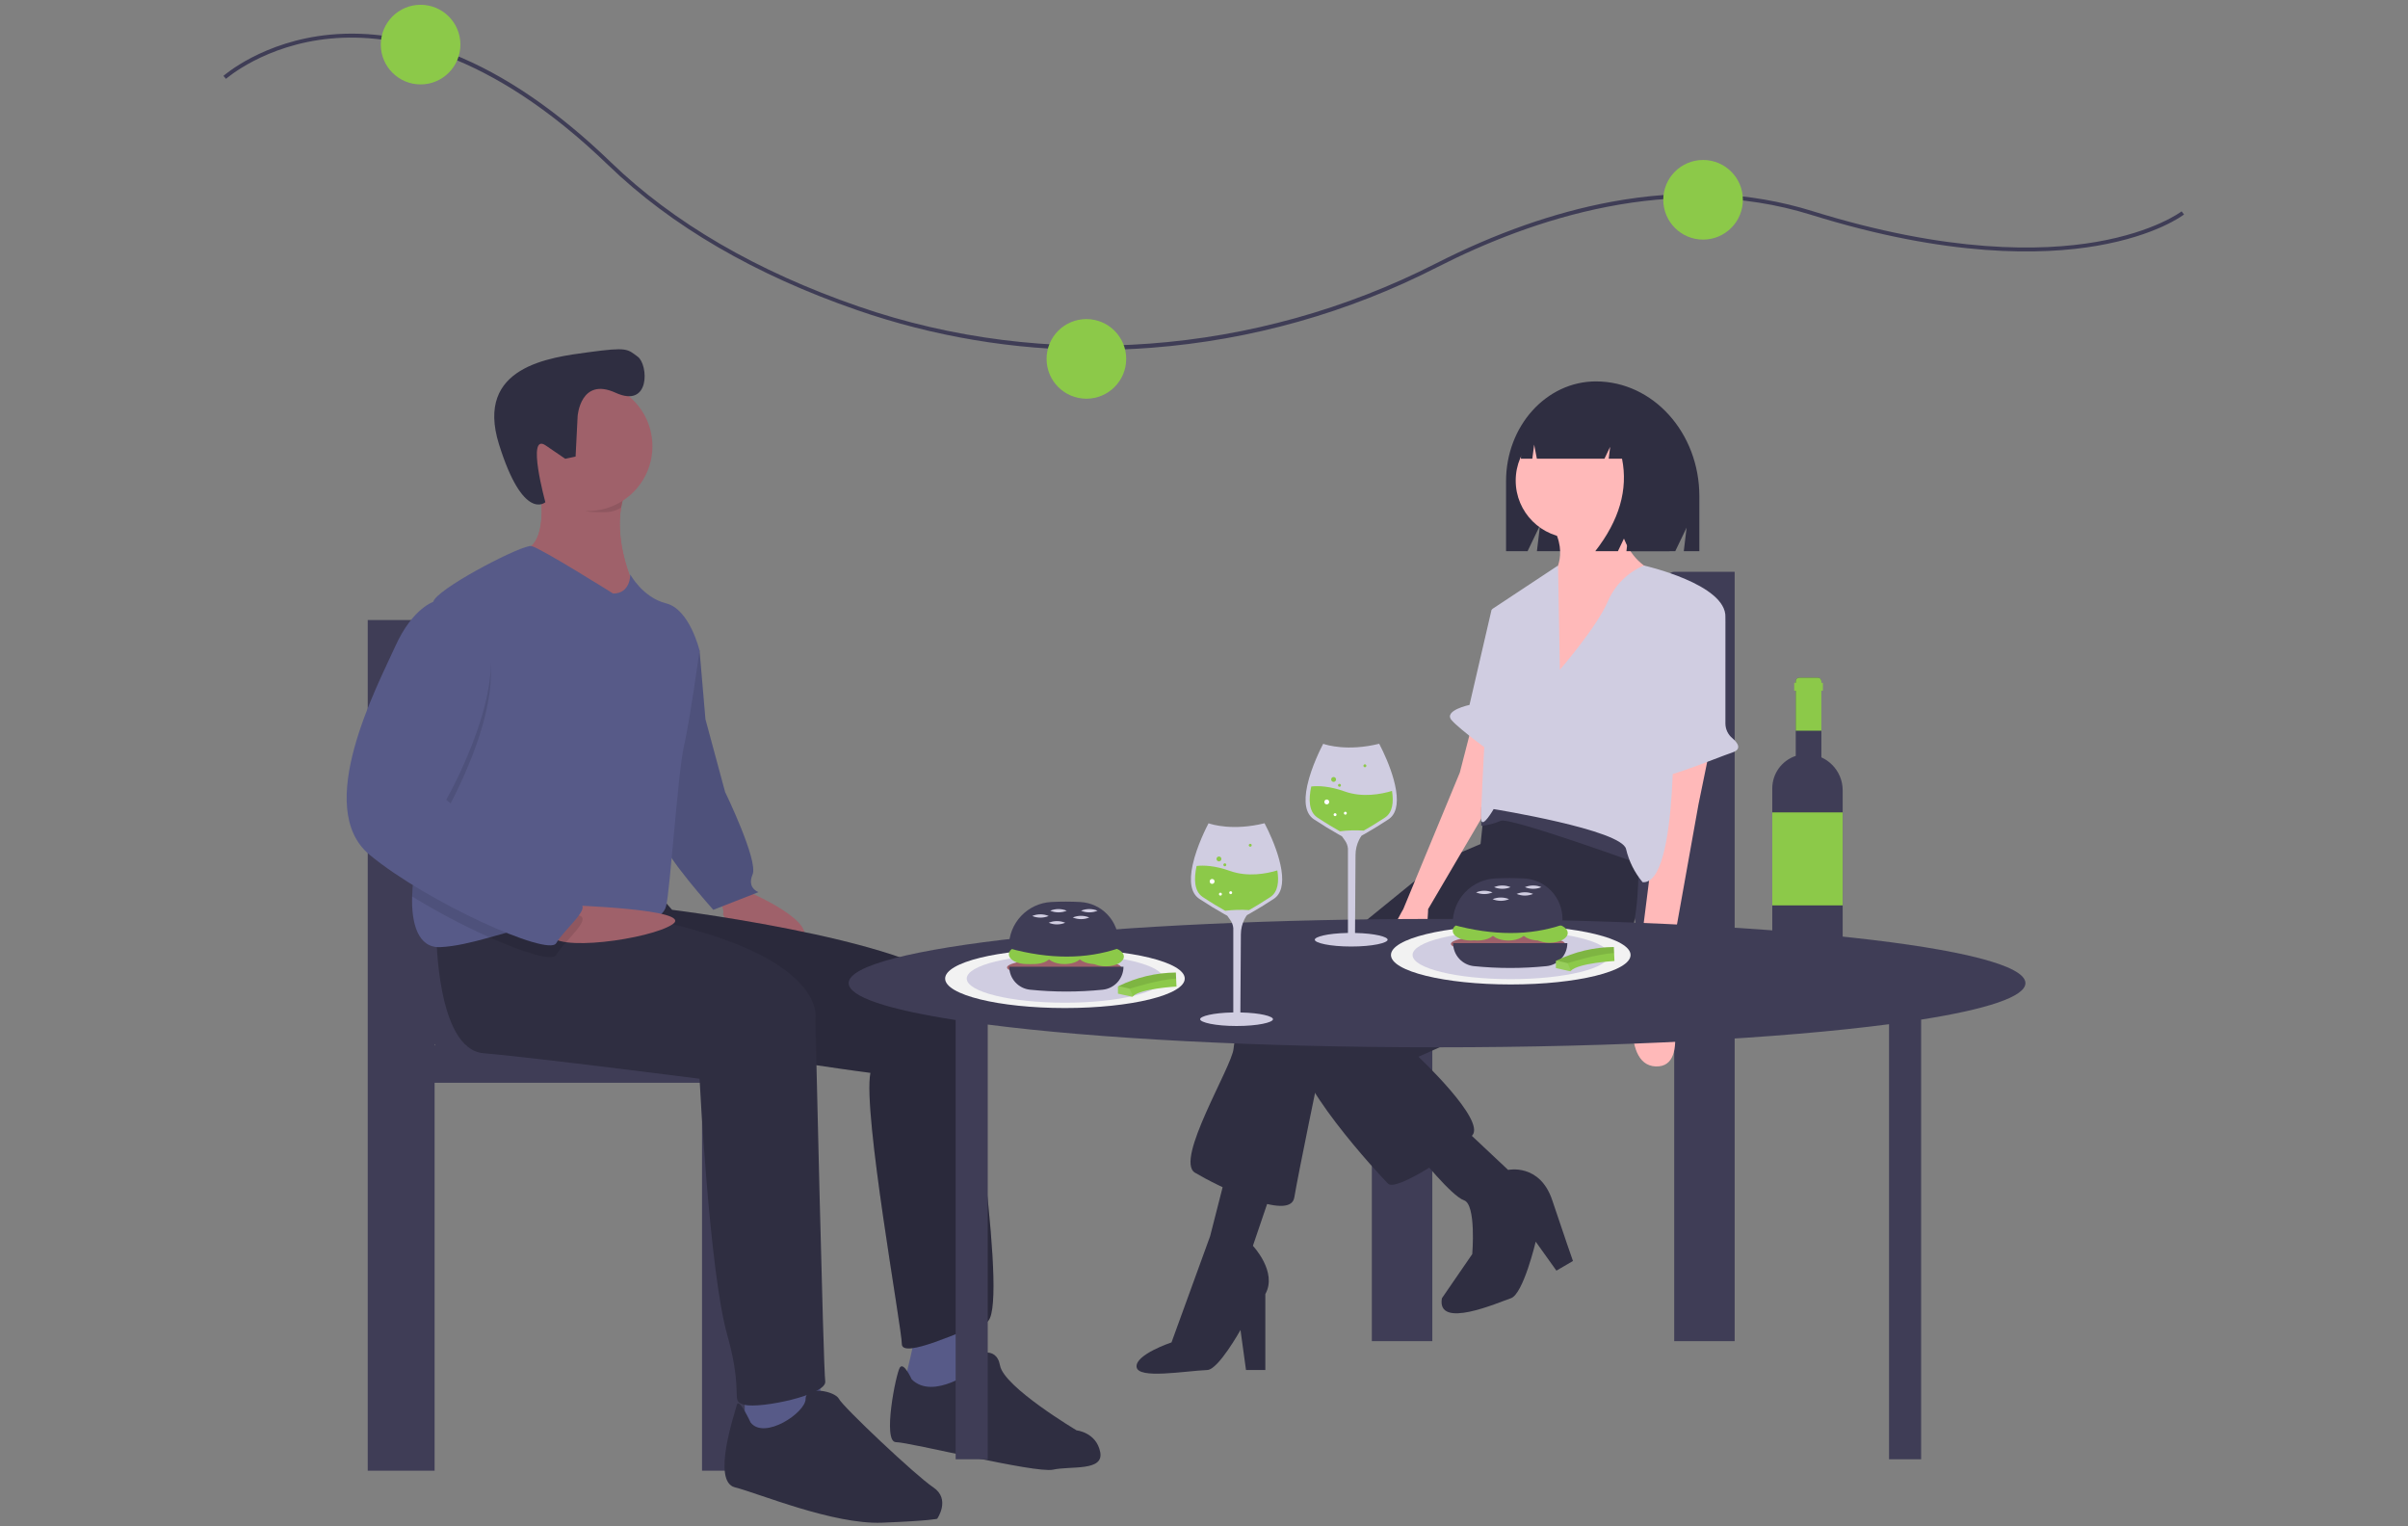 <svg width="557" height="353" viewBox="0 0 557 353" fill="none" xmlns="http://www.w3.org/2000/svg">
<rect x="0" y="0" width="557" height="353" fill="#808080" stroke="none"/>
<g clip-path="url(#clip0)">
<path d="M253.129 80.934C234.463 80.948 215.925 77.837 198.286 71.728C174.639 63.552 155.268 52.275 140.709 38.21C113.17 11.604 90.591 7.594 76.502 8.914C61.252 10.345 52.375 18.154 52.286 18.232L51.68 17.557C51.77 17.476 60.829 9.49 76.358 8.016C85.465 7.153 94.988 8.657 104.664 12.489C116.73 17.268 129.07 25.702 141.34 37.557C155.803 51.529 175.062 62.738 198.583 70.87C241.762 85.798 290.427 82.184 332.099 60.953C345.895 53.923 359.532 49.124 372.629 46.691C389.144 43.621 404.806 44.334 419.185 48.807C450.78 58.636 472.361 58.115 484.901 55.948C498.432 53.609 504.571 48.929 504.631 48.882L505.19 49.599C504.936 49.797 498.809 54.467 485.056 56.843C472.417 59.029 450.681 59.558 418.915 49.675C386.751 39.669 354.174 50.724 332.511 61.762C311.914 72.311 289.423 78.656 266.35 80.426C261.927 80.765 257.52 80.934 253.129 80.934Z" fill="#3F3D56"/>
<path d="M251.295 92.209C256.38 92.209 260.503 88.086 260.503 83.001C260.503 77.916 256.38 73.793 251.295 73.793C246.21 73.793 242.087 77.916 242.087 83.001C242.087 88.086 246.21 92.209 251.295 92.209Z" fill="#8CC949"/>
<path d="M393.942 55.411C399.027 55.411 403.15 51.289 403.15 46.203C403.15 41.118 399.027 36.996 393.942 36.996C388.857 36.996 384.735 41.118 384.735 46.203C384.735 51.289 388.857 55.411 393.942 55.411Z" fill="#8CC949"/>
<path d="M97.291 19.522C102.376 19.522 106.498 15.4 106.498 10.315C106.498 5.229 102.376 1.107 97.291 1.107C92.206 1.107 88.083 5.229 88.083 10.315C88.083 15.4 92.206 19.522 97.291 19.522Z" fill="#8CC949"/>
<path d="M317.323 221.202V310.165H331.311V229.036H387.262V310.165H401.25V132.24H387.262C382.627 132.24 375.512 156.381 375.512 180.638C375.512 198.922 377.648 214.591 380.684 221.202H317.323ZM387.262 221.202H387.126C387.171 221.103 387.217 220.998 387.262 220.894V221.202Z" fill="#3F3D56"/>
<path d="M369.158 88.207C357.677 88.207 348.369 98.537 348.369 111.279V127.468H353.348L356.231 121.47L355.51 127.468H387.513L390.133 122.015L389.478 127.468H393.082V114.757C393.082 100.094 382.371 88.207 369.159 88.207H369.158ZM345.338 193.978L332.573 199.403L288.216 235.462C286.585 237.467 285.585 239.91 285.344 242.483C285.025 246.631 271.622 268.331 276.409 271.203C281.195 274.075 298.428 282.691 299.385 276.947C300.342 271.203 305.448 246.631 305.448 246.631L348.21 208.338L345.338 193.978Z" fill="#2F2E41"/>
<path d="M295.237 272.16L289.812 288.116C289.812 288.116 295.556 294.179 292.684 299.285V316.836H288.216L286.94 307.582C286.94 307.582 281.851 316.72 279.281 316.836C273.893 317.082 263.224 318.998 262.904 316.126C262.585 313.254 270.984 310.454 270.984 310.454L279.919 285.882L283.749 270.884L295.237 272.16ZM378.525 189.829C378.525 189.829 381.397 217.911 373.1 223.017C364.803 228.123 328.105 244.397 328.105 244.397C328.105 244.397 343.742 259.077 340.551 262.587C337.359 266.098 322.999 275.671 321.084 273.756C319.17 271.842 297.789 248.865 300.342 241.525C302.896 234.186 338.317 210.252 338.317 210.252L342.465 195.254L343.742 183.128L357.145 174.512L378.525 189.829Z" fill="#2F2E41"/>
<path d="M363.905 124.448C371.252 124.448 377.208 118.491 377.208 111.144C377.208 103.797 371.252 97.841 363.905 97.841C356.558 97.841 350.601 103.797 350.601 111.144C350.601 118.491 356.558 124.448 363.905 124.448Z" fill="#FFB9B9"/>
<path d="M374.217 116.593C374.217 116.593 373.579 128.719 383.472 132.549C393.364 136.378 358.9 161.269 358.9 161.269V133.505C358.9 133.505 363.367 128.718 358.9 121.379L374.217 116.593ZM395.438 173.555L392.885 186L385.227 228.761C385.227 228.761 391.609 246.951 382.993 246.631C374.377 246.312 378.525 226.846 378.525 226.846L382.993 191.425V177.703L395.438 173.555ZM340.551 167.491L337.679 178.66L324.595 210.253C324.595 210.253 315.66 225.251 322.999 224.932C330.339 224.613 330.339 210.253 330.339 210.253L345.337 184.723V170.363L340.551 167.491Z" fill="#FFB9B9"/>
<path d="M338.317 260.672L348.847 270.565C348.847 270.565 356.187 268.97 359.059 277.585C361.931 286.201 363.846 291.626 363.846 291.626L360.016 293.86L355.23 287.159C355.23 287.159 352.358 299.285 349.486 300.242C346.614 301.2 332.254 307.582 333.53 300.242L340.551 290.031C340.551 290.031 341.508 278.543 338.636 277.585C335.764 276.628 328.105 267.055 328.105 267.055L338.317 260.672Z" fill="#2F2E41"/>
<path d="M379.031 199.722C379.031 199.722 349.034 188.872 347.12 189.829C345.695 190.459 344.177 190.853 342.625 190.996L342.652 186.638C342.652 186.638 352.544 183.128 357.97 185.362C363.394 187.595 379.989 197.488 379.989 197.488L379.031 199.722Z" fill="#3F3D56"/>
<path d="M360.814 154.886C360.814 154.886 369.43 144.994 371.984 138.931C373.599 135.255 376.563 132.34 380.265 130.787C380.265 130.787 399.427 135.101 399.108 142.76C398.789 150.419 386.981 162.226 386.981 162.226C386.981 162.226 388.577 204.668 379.961 204.03C378.103 201.812 376.791 199.189 376.132 196.371C375.174 191.903 345.497 187.117 345.497 187.117C345.497 187.117 342.944 191.584 342.625 189.67C342.306 187.755 345.178 140.845 345.178 140.845L360.395 130.787L360.814 154.886Z" fill="#D0CDE1"/>
<path d="M396.65 139.677L396.863 139.797C397.545 140.18 398.113 140.737 398.508 141.412C398.904 142.087 399.112 142.855 399.112 143.637L399.108 167.319C399.111 167.963 399.253 168.599 399.526 169.182C399.798 169.765 400.195 170.282 400.687 170.697C401.916 171.742 403.056 173.249 400.704 174.033C396.874 175.31 381.876 181.692 381.557 179.458C381.238 177.224 380.6 174.671 381.557 174.671C382.306 174.671 386.772 151.789 390.36 142.005C390.579 141.406 390.926 140.861 391.376 140.409C391.826 139.958 392.369 139.609 392.967 139.388C393.566 139.166 394.205 139.078 394.841 139.128C395.476 139.178 396.094 139.365 396.65 139.677H396.65ZM349.486 139.729L345.018 141.005L339.912 163.024C339.912 163.024 333.849 164.3 335.764 166.534C337.679 168.768 345.656 174.512 345.656 174.512L349.486 139.729Z" fill="#D0CDE1"/>
<path d="M375.069 94.563C374.068 93.219 372.772 92.124 371.28 91.363C369.788 90.602 368.141 90.195 366.466 90.173H366.057C358.188 90.173 351.809 97.294 351.809 106.078H354.445L354.871 102.837L355.496 106.078H371.135L372.445 103.336L372.118 106.078H375.194C376.63 113.208 374.567 120.338 369.006 127.468H374.247L376.867 121.984L376.212 127.468H386.203L388.168 114.853C388.168 105.406 382.679 97.395 375.069 94.563V94.563Z" fill="#2F2E41"/>
<path d="M107.801 241.757C111.158 234.448 113.519 217.122 113.519 196.906C113.519 170.086 105.652 143.395 100.528 143.395H85.062V340.12H100.528V250.418H162.391V340.12H177.857V241.757H107.801ZM100.528 241.416C100.577 241.531 100.627 241.647 100.678 241.757H100.528V241.416Z" fill="#3F3D56"/>
<path d="M172.264 205.868C172.264 205.868 190.889 213.591 184.984 218.134C179.078 222.677 166.812 212.683 167.266 211.32C167.721 209.957 165.449 206.777 165.449 206.777L172.264 205.868Z" fill="#9F616A"/>
<path d="M155.909 144.993L161.815 150.445L163.178 166.345L167.721 183.154C167.721 183.154 175.444 199.054 174.081 202.234C172.718 205.414 175.444 206.323 175.444 206.323L164.995 210.411C164.995 210.411 153.638 197.691 153.638 194.965C153.638 192.24 155.909 144.993 155.909 144.993Z" fill="#575A88"/>
<path opacity="0.1" d="M155.909 144.993L161.815 150.445L163.178 166.345L167.721 183.154C167.721 183.154 175.444 199.054 174.081 202.234C172.718 205.414 175.444 206.323 175.444 206.323L164.995 210.411C164.995 210.411 153.638 197.691 153.638 194.965C153.638 192.24 155.909 144.993 155.909 144.993Z" fill="black"/>
<path d="M211.787 308.538C211.787 308.538 209.515 318.986 209.061 319.895C208.607 320.804 217.693 323.984 217.693 323.984L228.596 316.261C228.596 316.261 224.053 306.266 224.053 304.449L211.787 308.538Z" fill="#575A88"/>
<path d="M152.275 206.777L155.455 210.411C155.455 210.411 221.327 218.588 222.69 231.308C224.053 244.029 233.593 303.995 228.141 305.812C222.69 307.629 208.607 314.444 208.607 310.809C208.607 307.175 199.521 257.203 201.338 248.117C201.338 248.117 122.746 238.123 120.929 226.766C119.112 215.408 122.746 210.411 122.746 210.411L152.275 206.777Z" fill="#2F2E41"/>
<path opacity="0.1" d="M152.275 206.777L155.455 210.411C155.455 210.411 221.327 218.588 222.69 231.308C224.053 244.029 233.593 303.995 228.141 305.812C222.69 307.629 208.607 314.444 208.607 310.809C208.607 307.175 199.521 257.203 201.338 248.117C201.338 248.117 122.746 238.123 120.929 226.766C119.112 215.408 122.746 210.411 122.746 210.411L152.275 206.777Z" fill="black"/>
<path d="M210.878 318.986C210.878 318.986 209.061 314.898 208.152 316.261C207.244 317.624 204.064 333.524 207.244 333.524C210.424 333.524 239.498 340.792 243.587 339.884C247.676 338.975 255.399 340.338 254.49 335.795C253.581 331.252 249.039 330.798 249.039 330.798C249.039 330.798 232.23 320.804 231.321 315.806C230.413 310.809 225.415 313.535 225.415 313.535V316.715C225.415 316.715 215.875 323.984 210.878 318.986Z" fill="#2F2E41"/>
<path d="M124.563 110.467C124.563 110.467 127.743 125.913 120.929 127.276C114.114 128.639 129.56 137.725 129.56 137.725L139.555 143.176L146.823 135.908C146.823 135.908 140.236 122.506 145.233 112.512C150.23 102.517 124.563 110.467 124.563 110.467Z" fill="#9F616A"/>
<path d="M146.823 135.908L139.555 143.176L129.56 137.725C129.56 137.725 114.114 128.639 120.929 127.276C125.313 126.399 125.558 119.694 125.181 115.024C125.058 113.495 124.852 111.974 124.563 110.467C124.563 110.467 150.23 102.517 145.233 112.512C144.474 114.055 143.947 115.702 143.671 117.4C142.14 126.381 146.823 135.908 146.823 135.908Z" fill="#9F616A"/>
<path d="M172.264 332.161H189.527L190.889 328.072L189.072 317.169L172.264 321.712V332.161Z" fill="#575A88"/>
<path d="M100.94 215.863C100.94 215.863 100.94 242.666 111.843 243.574C122.746 244.483 161.815 249.48 161.815 249.48C161.815 249.48 164.086 294 168.175 308.538C172.264 323.075 168.629 323.984 172.264 324.892C175.898 325.801 191.344 322.621 190.889 319.441C190.435 316.261 188.618 235.851 188.618 235.851C188.618 235.851 192.707 218.588 138.192 210.411L100.94 215.863Z" fill="#2F2E41"/>
<path d="M173.626 328.981C173.626 328.981 170.901 323.075 170.446 324.892C169.992 326.709 164.541 342.61 169.992 343.972C175.444 345.335 192.707 352.604 204.064 352.15C215.421 351.695 216.784 351.241 216.784 351.241C216.784 351.241 219.964 346.698 215.875 343.972C211.787 341.247 194.978 325.346 194.069 323.529C193.161 321.712 186.347 320.349 186.347 323.529C186.347 326.709 176.806 333.069 173.626 328.981Z" fill="#2F2E41"/>
<path opacity="0.1" d="M145.233 112.512C144.474 114.055 143.947 115.702 143.671 117.4C141.408 118.767 139.895 118.417 137.056 118.417C132.845 118.417 131.146 113.034 128.425 110.24C128.211 107.646 124.563 110.467 124.563 110.467C124.563 110.467 150.23 102.517 145.233 112.512Z" fill="black"/>
<path d="M135.92 118.19C144.2 118.19 150.912 111.478 150.912 103.199C150.912 94.919 144.2 88.207 135.92 88.207C127.641 88.207 120.929 94.919 120.929 103.199C120.929 111.478 127.641 118.19 135.92 118.19Z" fill="#9F616A"/>
<path d="M161.815 150.445C161.815 150.445 159.543 166.799 158.181 172.705C156.818 178.611 155.001 205.868 154.092 209.503C153.183 213.137 147.732 214.045 136.829 212.683C136.144 212.596 135.456 212.545 134.766 212.528C128.052 212.315 120.37 214.827 113.26 216.798C109.172 217.934 105.269 218.888 101.849 219.043C96.67 219.279 95.152 213.537 95.329 207.322C95.498 201.539 97.138 195.338 98.669 193.148C101.426 189.205 98.714 153.802 99.732 142.127V142.122C99.886 140.341 100.127 139.115 100.486 138.633C103.211 134.999 120.929 125.913 122.914 126.281C124.895 126.649 141.826 137.27 141.826 137.27C145.915 137.27 145.783 132.837 145.783 132.837C145.783 132.837 148.64 138.179 154.092 139.542C159.543 140.905 161.815 150.445 161.815 150.445Z" fill="#575A88"/>
<path d="M131.447 209.34C131.447 209.34 160.711 210.272 155.584 213.749C150.458 217.225 127.743 220.406 127.289 215.863C126.835 211.32 131.447 209.34 131.447 209.34Z" fill="#9F616A"/>
<path opacity="0.1" d="M134.766 212.528C134.862 214.273 130.169 218.202 128.652 220.86C127.811 222.332 121.306 220.392 113.26 216.798C107.086 214.027 101.097 210.862 95.329 207.322C95.498 201.539 97.138 195.338 98.669 193.148C101.426 189.205 98.714 153.802 99.732 142.127V142.122C99.974 141.999 100.226 141.896 100.486 141.813H105.937C124.563 150.445 103.211 187.697 103.211 187.697C103.211 187.697 131.377 210.865 134.103 211.774C134.282 211.808 134.444 211.9 134.564 212.037C134.685 212.174 134.756 212.346 134.766 212.528V212.528Z" fill="black"/>
<path d="M105.937 139.088H100.486C100.486 139.088 95.489 140.45 91.4 149.536C87.311 158.622 72.32 186.788 85.494 197.691C98.669 208.594 126.835 221.314 128.652 218.134C130.469 214.954 136.829 209.957 134.103 209.048C131.377 208.14 103.211 184.971 103.211 184.971C103.211 184.971 124.563 147.719 105.937 139.088V139.088Z" fill="#575A88"/>
<path d="M133.614 96.223C133.614 96.223 134.272 87.115 142.388 90.829C150.504 94.543 149.975 84.307 147.522 82.498C145.069 80.689 145.147 80.242 136.177 81.452C127.206 82.662 109.791 84.713 115.422 102.749C121.053 120.786 126.153 116.146 126.153 116.146C126.153 116.146 121.677 99.915 126.212 103.008L130.748 106.1L133.141 105.593L133.614 96.223Z" fill="#2F2E41"/>
<path d="M468.507 227.364C468.507 219.164 407.573 212.517 332.408 212.517C257.243 212.517 196.309 219.164 196.309 227.364C196.309 230.543 205.467 233.487 221.054 235.902V337.481H228.478V236.949C253.443 240.168 290.734 242.211 332.408 242.211C374.426 242.211 411.991 240.134 436.957 236.869V337.481H444.38V235.805C459.589 233.408 468.507 230.5 468.507 227.364H468.507Z" fill="#3F3D56"/>
<path d="M349.458 227.674C364.763 227.674 377.17 224.623 377.17 220.86C377.17 217.096 364.763 214.045 349.458 214.045C334.154 214.045 321.747 217.096 321.747 220.86C321.747 224.623 334.154 227.674 349.458 227.674Z" fill="#F2F2F2"/>
<path d="M349.458 226.445C362.003 226.445 372.173 223.945 372.173 220.86C372.173 217.775 362.003 215.274 349.458 215.274C336.914 215.274 326.744 217.775 326.744 220.86C326.744 223.945 336.914 226.445 349.458 226.445Z" fill="#D0CDE1"/>
<path d="M246.335 233.126C261.639 233.126 274.046 230.075 274.046 226.311C274.046 222.548 261.639 219.497 246.335 219.497C231.03 219.497 218.623 222.548 218.623 226.311C218.623 230.075 231.03 233.126 246.335 233.126Z" fill="#F2F2F2"/>
<path d="M246.335 231.897C258.879 231.897 269.049 229.396 269.049 226.311C269.049 223.226 258.879 220.726 246.335 220.726C233.79 220.726 223.62 223.226 223.62 226.311C223.62 229.396 233.79 231.897 246.335 231.897Z" fill="#D0CDE1"/>
<path d="M348.813 220.379C356.109 220.379 362.024 219.445 362.024 218.293C362.024 217.141 356.109 216.207 348.813 216.207C341.517 216.207 335.603 217.141 335.603 218.293C335.603 219.445 341.517 220.379 348.813 220.379Z" fill="#9F616A"/>
<path d="M341.774 217.51C344.078 217.51 345.945 216.499 345.945 215.251C345.945 214.003 344.078 212.991 341.774 212.991C339.47 212.991 337.602 214.003 337.602 215.251C337.602 216.499 339.47 217.51 341.774 217.51Z" fill="#8CC949"/>
<path d="M340.209 217.51C342.513 217.51 344.381 216.499 344.381 215.251C344.381 214.003 342.513 212.991 340.209 212.991C337.905 212.991 336.037 214.003 336.037 215.251C336.037 216.499 337.905 217.51 340.209 217.51Z" fill="#8CC949"/>
<path d="M358.461 218.032C360.765 218.032 362.633 217.02 362.633 215.772C362.633 214.524 360.765 213.513 358.461 213.513C356.157 213.513 354.289 214.524 354.289 215.772C354.289 217.02 356.157 218.032 358.461 218.032Z" fill="#8CC949"/>
<path d="M348.901 217.51C351.205 217.51 353.072 216.499 353.072 215.251C353.072 214.003 351.205 212.991 348.901 212.991C346.597 212.991 344.729 214.003 344.729 215.251C344.729 216.499 346.597 217.51 348.901 217.51Z" fill="#8CC949"/>
<path d="M356.027 217.51C358.331 217.51 360.199 216.499 360.199 215.251C360.199 214.003 358.331 212.991 356.027 212.991C353.723 212.991 351.856 214.003 351.856 215.251C351.856 216.499 353.723 217.51 356.027 217.51Z" fill="#8CC949"/>
<path d="M361.416 213.86C353.876 216.419 345.417 216.419 336.037 213.86V213.508C336.036 210.848 337.057 208.289 338.889 206.361C340.722 204.433 343.225 203.282 345.882 203.148C348.118 203.036 350.358 203.039 352.593 203.157C354.983 203.296 357.229 204.345 358.87 206.089C360.511 207.832 361.422 210.138 361.416 212.532V213.86ZM357.714 223.439C352.142 224.002 346.528 224.002 340.955 223.439C339.634 223.31 338.407 222.693 337.515 221.71C336.622 220.727 336.126 219.447 336.124 218.119H362.546C362.544 219.447 362.048 220.727 361.155 221.71C360.262 222.693 359.036 223.31 357.714 223.439Z" fill="#3F3D56"/>
<path d="M345.25 206.386C344.644 206.638 343.994 206.768 343.338 206.768C342.681 206.768 342.032 206.638 341.426 206.386C342.032 206.133 342.681 206.003 343.338 206.003C343.994 206.003 344.644 206.133 345.25 206.386V206.386ZM349.074 207.95C348.468 208.202 347.818 208.332 347.162 208.332C346.506 208.332 345.856 208.202 345.25 207.95C345.856 207.697 346.506 207.567 347.162 207.567C347.818 207.567 348.468 207.697 349.074 207.95V207.95ZM349.422 205.169C348.816 205.421 348.166 205.551 347.51 205.551C346.854 205.551 346.204 205.421 345.598 205.169C346.204 204.916 346.854 204.786 347.51 204.786C348.166 204.786 348.816 204.916 349.422 205.169H349.422ZM356.549 205.169C355.943 205.421 355.293 205.551 354.637 205.551C353.981 205.551 353.331 205.421 352.725 205.169C353.331 204.916 353.981 204.786 354.637 204.786C355.293 204.786 355.943 204.916 356.549 205.169V205.169ZM354.637 206.733C354.031 206.986 353.381 207.116 352.725 207.116C352.068 207.116 351.419 206.986 350.813 206.733C351.419 206.481 352.068 206.351 352.725 206.351C353.381 206.351 354.031 206.481 354.637 206.733V206.733Z" fill="#D0CDE1"/>
<path d="M246.144 225.831C253.44 225.831 259.355 224.897 259.355 223.745C259.355 222.592 253.44 221.658 246.144 221.658C238.848 221.658 232.933 222.592 232.933 223.745C232.933 224.897 238.848 225.831 246.144 225.831Z" fill="#9F616A"/>
<path d="M239.104 222.962C241.408 222.962 243.276 221.95 243.276 220.702C243.276 219.454 241.408 218.443 239.104 218.443C236.8 218.443 234.932 219.454 234.932 220.702C234.932 221.95 236.8 222.962 239.104 222.962Z" fill="#8CC949"/>
<path d="M237.54 222.962C239.844 222.962 241.711 221.95 241.711 220.702C241.711 219.454 239.844 218.443 237.54 218.443C235.236 218.443 233.368 219.454 233.368 220.702C233.368 221.95 235.236 222.962 237.54 222.962Z" fill="#8CC949"/>
<path d="M255.792 223.483C258.096 223.483 259.963 222.472 259.963 221.224C259.963 219.976 258.096 218.964 255.792 218.964C253.488 218.964 251.62 219.976 251.62 221.224C251.62 222.472 253.488 223.483 255.792 223.483Z" fill="#8CC949"/>
<path d="M246.231 222.962C248.535 222.962 250.403 221.95 250.403 220.702C250.403 219.454 248.535 218.443 246.231 218.443C243.927 218.443 242.059 219.454 242.059 220.702C242.059 221.95 243.927 222.962 246.231 222.962Z" fill="#8CC949"/>
<path d="M253.358 222.962C255.662 222.962 257.53 221.95 257.53 220.702C257.53 219.454 255.662 218.443 253.358 218.443C251.054 218.443 249.186 219.454 249.186 220.702C249.186 221.95 251.054 222.962 253.358 222.962Z" fill="#8CC949"/>
<path d="M258.747 219.312C251.207 221.87 242.747 221.87 233.368 219.312V218.96C233.366 216.299 234.387 213.741 236.22 211.812C238.052 209.884 240.556 208.734 243.212 208.6C245.448 208.487 247.688 208.49 249.924 208.609C252.314 208.748 254.56 209.797 256.201 211.54C257.842 213.284 258.753 215.589 258.747 217.984V219.312ZM255.045 228.891C249.473 229.454 243.858 229.454 238.286 228.891C236.964 228.761 235.738 228.145 234.845 227.162C233.952 226.178 233.457 224.899 233.455 223.571H259.876C259.874 224.899 259.378 226.178 258.486 227.162C257.593 228.145 256.366 228.761 255.045 228.891V228.891Z" fill="#3F3D56"/>
<path d="M242.58 211.837C241.975 212.09 241.325 212.22 240.668 212.22C240.012 212.22 239.362 212.09 238.756 211.837C239.362 211.585 240.012 211.455 240.668 211.455C241.325 211.455 241.975 211.585 242.58 211.837V211.837ZM246.405 213.401C245.799 213.654 245.149 213.784 244.492 213.784C243.836 213.784 243.186 213.654 242.58 213.401C243.186 213.149 243.836 213.019 244.492 213.019C245.149 213.019 245.799 213.149 246.405 213.401V213.401ZM246.752 210.62C246.146 210.872 245.497 211.002 244.84 211.002C244.184 211.002 243.534 210.872 242.928 210.62C243.534 210.368 244.184 210.238 244.84 210.238C245.497 210.238 246.147 210.368 246.753 210.62H246.752ZM253.879 210.62C253.274 210.873 252.624 211.003 251.967 211.003C251.311 211.003 250.661 210.873 250.055 210.62C250.661 210.368 251.311 210.238 251.967 210.238C252.624 210.238 253.274 210.368 253.879 210.62V210.62ZM251.967 212.185C251.361 212.437 250.712 212.567 250.055 212.567C249.399 212.567 248.749 212.437 248.143 212.185C248.749 211.932 249.399 211.802 250.055 211.802C250.712 211.802 251.361 211.932 251.967 212.185V212.185Z" fill="#D0CDE1"/>
<path d="M373.298 219.014L373.362 220.42L373.444 222.246C373.444 222.246 365.061 222.72 363.372 224.504C363.333 224.542 363.297 224.584 363.265 224.628L359.908 223.893L359.898 222.239L360.035 222.165L360.107 222.126C364.216 220.115 368.724 219.051 373.298 219.014V219.014Z" fill="#8CC949"/>
<path opacity="0.1" d="M373.298 219.014L373.362 220.42C369.645 220.535 362.61 222.751 362.61 222.751L360.035 222.165C364.162 220.126 368.696 219.049 373.298 219.014V219.014Z" fill="black"/>
<path opacity="0.1" d="M360.107 222.126L362.611 222.751L363.372 224.504C363.333 224.542 363.297 224.584 363.265 224.628L359.908 223.893L359.898 222.239L360.035 222.165L360.107 222.126V222.126Z" fill="white"/>
<path d="M271.992 224.919L272.055 226.326L272.137 228.152C272.137 228.152 263.754 228.625 262.066 230.409C262.027 230.448 261.991 230.489 261.958 230.533L258.601 229.798L258.592 228.145L258.729 228.07L258.801 228.032C262.909 226.02 267.417 224.957 271.992 224.919V224.919Z" fill="#8CC949"/>
<path opacity="0.1" d="M271.992 224.919L272.055 226.326C268.338 226.441 261.303 228.657 261.303 228.657L258.729 228.07C262.855 226.032 267.389 224.955 271.992 224.919V224.919Z" fill="black"/>
<path opacity="0.1" d="M258.801 228.032L261.304 228.657L262.066 230.41C262.027 230.448 261.991 230.489 261.958 230.533L258.601 229.798L258.592 228.145L258.729 228.07L258.801 228.032Z" fill="white"/>
<path d="M423.783 176.865C423.068 176.15 422.229 175.571 421.308 175.155V157.503C421.308 157.296 421.226 157.097 421.079 156.951C420.933 156.804 420.735 156.722 420.528 156.722H416.158C415.951 156.722 415.752 156.804 415.606 156.951C415.46 157.097 415.377 157.296 415.377 157.503V174.816C413.798 175.34 412.423 176.348 411.449 177.697C410.474 179.047 409.95 180.668 409.949 182.333V220.199C409.949 221.119 410.315 222.002 410.966 222.652C411.616 223.303 412.499 223.669 413.419 223.669H422.779C423.696 223.669 424.574 223.305 425.222 222.657C425.87 222.009 426.233 221.131 426.233 220.215V182.779C426.235 181.68 426.019 180.592 425.599 179.577C425.178 178.562 424.561 177.64 423.783 176.864V176.865Z" fill="#3F3D56"/>
<path d="M409.949 187.883H426.234V209.394H409.949V187.883ZM421.66 157.928H421.308V157.503C421.308 157.296 421.226 157.097 421.079 156.951C420.933 156.804 420.735 156.722 420.528 156.722H416.158C415.951 156.722 415.752 156.804 415.606 156.951C415.46 157.097 415.377 157.296 415.377 157.503V157.928H415.026V159.738H415.377V168.986H421.308V159.738H421.66V157.928Z" fill="#8CC949"/>
<path d="M293.396 192.186C293.114 191.581 292.817 190.982 292.506 190.391C285.196 192.195 280.32 190.671 279.55 190.401C279.175 191.112 276.827 195.652 275.878 200.005C275.02 203.931 275.518 206.563 277.357 207.828L277.411 207.866L277.423 207.874C279.453 209.212 281.389 210.396 283.177 211.394C283.418 211.528 283.645 211.653 283.859 211.768L283.881 211.781L283.898 211.801C284.143 212.111 284.372 212.433 284.582 212.767C284.977 213.32 285.217 213.968 285.276 214.645V234.145L285.153 234.147C280.491 234.242 277.605 235.033 277.605 235.71C277.605 236.454 281.066 237.282 286.031 237.282C290.997 237.282 294.458 236.454 294.458 235.711C294.458 235.043 291.62 234.257 287.037 234.151L286.913 234.148L287.029 216.111C287.031 214.889 287.315 213.685 287.858 212.591C287.951 212.407 288.05 212.228 288.153 212.06C288.237 211.924 288.325 211.792 288.416 211.667L288.432 211.645L288.457 211.631C288.687 211.505 288.931 211.369 289.189 211.223L289.219 211.207C290.911 210.251 292.735 209.13 294.64 207.874C296.34 206.753 296.932 204.487 296.4 201.14C295.892 197.948 294.486 194.509 293.397 192.186H293.396Z" fill="#D0CDE1"/>
<path d="M293.833 207.465C291.836 208.782 290.188 209.768 288.927 210.48H288.926C287.086 210.354 285.239 210.406 283.41 210.635C282.117 209.913 280.374 208.879 278.229 207.465C278.208 207.451 278.188 207.438 278.168 207.423V207.422C276.2 206.069 276.151 203.202 276.791 200.272C278.42 200.091 281.016 200.17 284.504 201.416C288.635 202.892 292.959 202.057 295.465 201.298C295.876 203.884 295.625 206.284 293.833 207.465L293.833 207.465Z" fill="#8CC949"/>
<path d="M281.961 199.211C282.273 199.211 282.526 198.958 282.526 198.645C282.526 198.333 282.273 198.08 281.961 198.08C281.648 198.08 281.395 198.333 281.395 198.645C281.395 198.958 281.648 199.211 281.961 199.211Z" fill="#8CC949"/>
<path d="M280.377 204.412C280.69 204.412 280.943 204.159 280.943 203.847C280.943 203.534 280.69 203.281 280.377 203.281C280.065 203.281 279.812 203.534 279.812 203.847C279.812 204.159 280.065 204.412 280.377 204.412Z" fill="white"/>
<path d="M283.317 200.341C283.504 200.341 283.656 200.189 283.656 200.002C283.656 199.815 283.504 199.663 283.317 199.663C283.13 199.663 282.978 199.815 282.978 200.002C282.978 200.189 283.13 200.341 283.317 200.341Z" fill="#8CC949"/>
<path d="M284.674 206.787C284.861 206.787 285.013 206.635 285.013 206.447C285.013 206.26 284.861 206.108 284.674 206.108C284.487 206.108 284.335 206.26 284.335 206.447C284.335 206.635 284.487 206.787 284.674 206.787Z" fill="white"/>
<path d="M282.299 207.126C282.487 207.126 282.639 206.974 282.639 206.787C282.639 206.599 282.487 206.447 282.299 206.447C282.112 206.447 281.96 206.599 281.96 206.787C281.96 206.974 282.112 207.126 282.299 207.126Z" fill="white"/>
<path d="M289.197 195.818C289.384 195.818 289.536 195.666 289.536 195.479C289.536 195.292 289.384 195.14 289.197 195.14C289.009 195.14 288.858 195.292 288.858 195.479C288.858 195.666 289.009 195.818 289.197 195.818Z" fill="#8CC949"/>
<path d="M319.917 173.803C319.635 173.197 319.338 172.599 319.027 172.008C311.717 173.812 306.841 172.288 306.071 172.019C305.695 172.729 303.347 177.269 302.398 181.621C301.541 185.547 302.039 188.18 303.877 189.444L303.932 189.483L303.944 189.491C305.973 190.828 307.91 192.013 309.698 193.011C309.939 193.145 310.166 193.27 310.379 193.385L310.402 193.398L310.418 193.418C310.664 193.727 310.892 194.05 311.103 194.384C311.498 194.936 311.738 195.585 311.797 196.261V215.761L311.674 215.764C307.011 215.859 304.125 216.65 304.125 217.327C304.125 218.071 307.586 218.899 312.552 218.899C317.517 218.899 320.978 218.071 320.978 217.327C320.978 216.659 318.141 215.874 313.558 215.768L313.434 215.765L313.549 197.727C313.552 196.506 313.836 195.302 314.379 194.208C314.471 194.024 314.571 193.845 314.674 193.676C314.758 193.541 314.846 193.409 314.936 193.284L314.953 193.261L314.978 193.248C315.207 193.122 315.451 192.986 315.709 192.84L315.74 192.823C317.432 191.867 319.256 190.747 321.16 189.491C322.861 188.37 323.453 186.104 322.92 182.757C322.413 179.565 321.007 176.126 319.917 173.803V173.803Z" fill="#D0CDE1"/>
<path d="M320.354 189.082C318.357 190.398 316.708 191.385 315.448 192.096H315.447C313.607 191.971 311.76 192.023 309.931 192.251C308.638 191.53 306.895 190.496 304.75 189.082C304.73 189.069 304.709 189.055 304.689 189.04V189.039C302.722 187.686 302.673 184.819 303.313 181.889C304.941 181.707 307.537 181.787 311.026 183.033C315.156 184.508 319.48 183.673 321.986 182.915C322.397 185.501 322.147 187.901 320.354 189.082H320.354Z" fill="#8CC949"/>
<path d="M308.481 180.828C308.793 180.828 309.047 180.575 309.047 180.262C309.047 179.95 308.793 179.697 308.481 179.697C308.169 179.697 307.915 179.95 307.915 180.262C307.915 180.575 308.169 180.828 308.481 180.828Z" fill="#8CC949"/>
<path d="M306.898 186.029C307.21 186.029 307.463 185.776 307.463 185.464C307.463 185.151 307.21 184.898 306.898 184.898C306.585 184.898 306.332 185.151 306.332 185.464C306.332 185.776 306.585 186.029 306.898 186.029Z" fill="white"/>
<path d="M309.838 181.958C310.025 181.958 310.177 181.807 310.177 181.619C310.177 181.432 310.025 181.28 309.838 181.28C309.651 181.28 309.499 181.432 309.499 181.619C309.499 181.807 309.651 181.958 309.838 181.958Z" fill="#8CC949"/>
<path d="M311.195 188.403C311.382 188.403 311.534 188.252 311.534 188.064C311.534 187.877 311.382 187.725 311.195 187.725C311.008 187.725 310.856 187.877 310.856 188.064C310.856 188.252 311.008 188.403 311.195 188.403Z" fill="white"/>
<path d="M308.82 188.743C309.008 188.743 309.16 188.591 309.16 188.403C309.16 188.216 309.008 188.064 308.82 188.064C308.633 188.064 308.481 188.216 308.481 188.403C308.481 188.591 308.633 188.743 308.82 188.743Z" fill="white"/>
<path d="M315.718 177.436C315.905 177.436 316.057 177.284 316.057 177.096C316.057 176.909 315.905 176.757 315.718 176.757C315.53 176.757 315.379 176.909 315.379 177.096C315.379 177.284 315.53 177.436 315.718 177.436Z" fill="#8CC949"/>
</g>
<defs>
<clipPath id="clip0">
<rect width="556.868" height="352.168" fill="white"/>
</clipPath>
</defs>
</svg>
